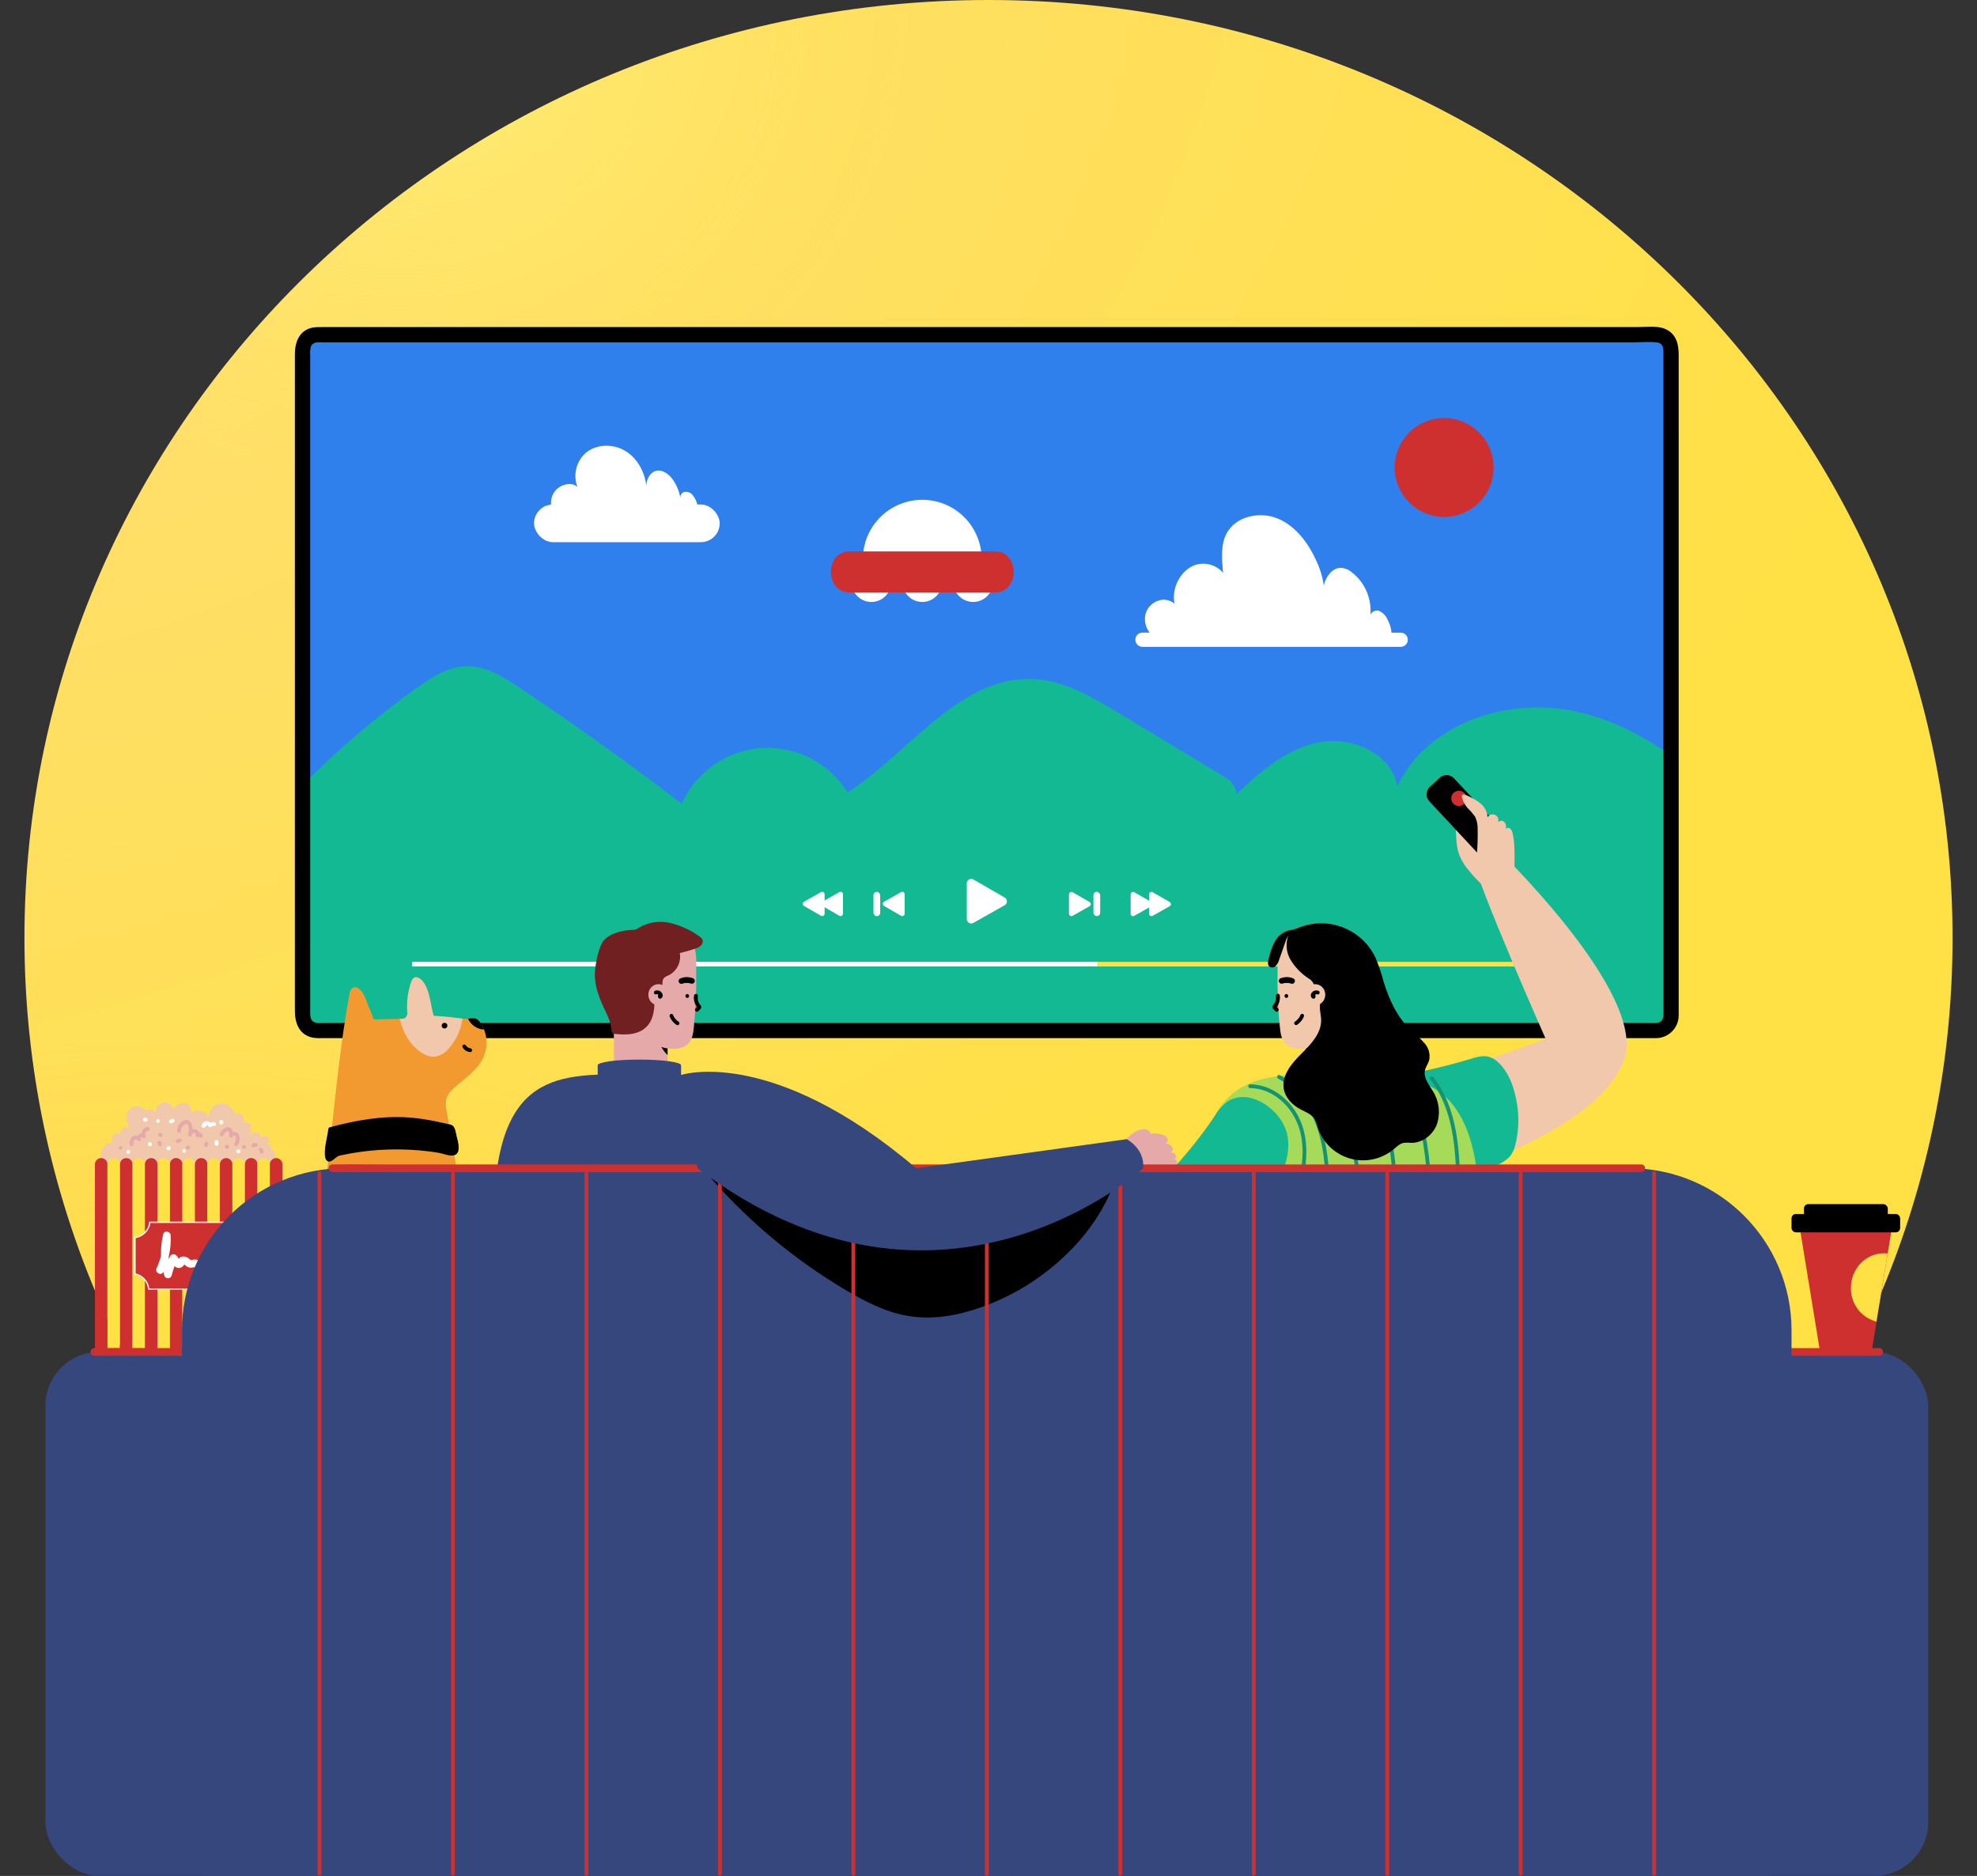 <?xml version="1.0" encoding="UTF-8"?>
<svg xmlns="http://www.w3.org/2000/svg" width="566" height="537" viewBox="0 0 566 537" fill="none">
  <rect x="0" y="0" width="566" height="537" fill="#333333" stroke="none"/>
  <g clip-path="url(#clip0_16_225)">
    <path d="M283 537C435.431 537 559 416.788 559 268.5C559 120.212 435.431 0 283 0C130.569 0 7 120.212 7 268.5C7 416.788 130.569 537 283 537Z" fill="url(#paint0_radial_16_225)"></path>
    <path d="M283 537C435.431 537 559 416.788 559 268.5C559 120.212 435.431 0 283 0C130.569 0 7 120.212 7 268.5C7 416.788 130.569 537 283 537Z" fill="url(#paint1_radial_16_225)" fill-opacity="0.5"></path>
    <path d="M283 537C435.431 537 559 416.788 559 268.5C559 120.212 435.431 0 283 0C130.569 0 7 120.212 7 268.5C7 416.788 130.569 537 283 537Z" fill="url(#paint2_radial_16_225)" fill-opacity="0.25"></path>
    <path d="M29.691 334.099C29.079 332.742 28.851 331.243 29.031 329.765C29.322 328.318 30.604 326.965 32.106 327.154C31.943 326.393 32.055 325.599 32.421 324.912C32.861 324.283 33.994 324.125 34.317 324.857C34.26 324.132 34.596 323.432 35.197 323.023C35.799 322.613 36.573 322.557 37.227 322.875C36.11 321.419 35.803 319.209 36.936 317.762C38.069 316.315 40.743 316.299 41.545 317.959C42.582 317.261 43.981 317.492 44.739 318.486C44.502 317.132 45.407 315.843 46.76 315.607C48.114 315.37 49.403 316.275 49.639 317.628C50.288 316.435 51.554 315.71 52.911 315.756C54.233 315.921 55.271 317.565 54.532 318.666C56.176 317.282 59.188 317.982 59.794 320.043C59.582 318.082 60.934 316.296 62.879 315.967C64.823 315.637 66.687 316.879 67.133 318.8C68.048 318.424 69.1 318.79 69.585 319.653C70.069 320.516 69.834 321.604 69.037 322.19C69.375 321.136 71.082 321.081 71.695 322.009C72.216 323.023 71.938 324.265 71.034 324.959C71.746 324.416 72.625 324.137 73.52 324.173C74.393 324.314 75.093 325.415 74.558 326.108C74.726 325.517 75.29 325.129 75.901 325.186C76.513 325.242 76.997 325.726 77.053 326.338C77.11 326.949 76.722 327.514 76.132 327.681C76.613 327.431 77.205 327.571 77.522 328.011C77.84 328.451 77.787 329.057 77.398 329.435C77.65 329.089 78.255 329.222 78.499 329.576C78.701 329.966 78.775 330.409 78.712 330.843C78.715 331.647 78.577 332.446 78.303 333.203C77.999 333.976 77.295 334.52 76.47 334.618" fill="#F2C8AD"></path>
    <path d="M28.976 331.511V331.511C29.449 331.511 29.903 331.7 30.238 332.034C30.573 332.369 30.761 332.823 30.761 333.297V387.005H27.182V333.273C27.195 332.293 27.996 331.507 28.976 331.511Z" fill="#CE3030"></path>
    <path d="M32.555 331.511V331.511C33.541 331.511 34.34 332.311 34.34 333.297V387.005H30.761V333.273C30.761 332.287 31.561 331.488 32.547 331.488L32.555 331.511Z" fill="#FFE045"></path>
    <path d="M36.126 331.512V331.512C36.599 331.505 37.056 331.687 37.395 332.018C37.735 332.348 37.929 332.8 37.935 333.273V386.982H34.356V333.273C34.369 332.303 35.155 331.52 36.126 331.512V331.512Z" fill="#CE3030"></path>
    <path d="M39.705 331.511V331.511C40.691 331.511 41.49 332.311 41.49 333.297V387.005H37.935V333.273C37.948 332.303 38.734 331.52 39.705 331.511Z" fill="#FFE045"></path>
    <path d="M43.284 331.511V331.511C44.27 331.511 45.069 332.311 45.069 333.297V387.005H41.49V333.273C41.503 332.293 42.304 331.507 43.284 331.511Z" fill="#CE3030"></path>
    <path d="M46.863 331.511V331.511C47.849 331.511 48.648 332.311 48.648 333.297V387.005H45.069V333.273C45.082 332.293 45.883 331.507 46.863 331.511Z" fill="#FFE045"></path>
    <path d="M50.442 331.511V331.511C51.428 331.511 52.227 332.311 52.227 333.297V387.005H48.648V333.273C48.648 332.287 49.448 331.488 50.434 331.488L50.442 331.511Z" fill="#CE3030"></path>
    <path d="M54.021 331.511V331.511C55.007 331.511 55.806 332.311 55.806 333.297V387.005H52.227V333.273C52.24 332.293 53.041 331.507 54.021 331.511Z" fill="#FFE045"></path>
    <path d="M57.6 331.511V331.511C58.586 331.511 59.385 332.311 59.385 333.297V387.005H55.806V333.273C55.819 332.293 56.62 331.507 57.6 331.511Z" fill="#CE3030"></path>
    <path d="M61.171 331.511V331.511C62.157 331.511 62.956 332.311 62.956 333.297V387.005H59.377V333.273C59.39 332.293 60.191 331.507 61.171 331.511Z" fill="#FFE045"></path>
    <path d="M64.75 331.511V331.511C65.736 331.511 66.535 332.311 66.535 333.297V387.005H62.956V333.273C62.969 332.293 63.77 331.507 64.75 331.511Z" fill="#CE3030"></path>
    <path d="M68.329 331.511V331.511C68.802 331.511 69.256 331.7 69.591 332.034C69.926 332.369 70.114 332.823 70.114 333.297V387.005H66.535V333.273C66.548 332.293 67.349 331.507 68.329 331.511V331.511Z" fill="#FFE045"></path>
    <path d="M71.908 331.511V331.511C72.894 331.511 73.693 332.311 73.693 333.297V387.005H70.114V333.273C70.114 332.287 70.914 331.488 71.9 331.488L71.908 331.511Z" fill="#CE3030"></path>
    <path d="M75.487 331.511V331.511C76.461 331.516 77.251 332.3 77.264 333.273V386.982H73.685V333.273C73.698 332.29 74.504 331.503 75.487 331.511Z" fill="#FFE045"></path>
    <path d="M79.066 331.511V331.511C80.052 331.511 80.851 332.311 80.851 333.297V387.005H77.264V333.273C77.277 332.29 78.082 331.503 79.066 331.511Z" fill="#CE3030"></path>
    <path d="M65.466 349.902H42.89C42.66 352.165 40.9 353.971 38.643 354.26V364.666C40.764 365.079 42.362 366.835 42.576 368.984H65.151C65.375 366.717 67.138 364.905 69.398 364.619V354.22C67.282 353.8 65.687 352.048 65.466 349.902Z" fill="#CE3030"></path>
    <path d="M46.713 364.186C48.3 360.902 49.035 357.273 48.853 353.63C48.798 352.443 47.012 352.057 46.713 353.339C45.768 357.23 45.876 361.303 47.028 365.138C47.168 365.603 47.596 365.92 48.082 365.92C48.567 365.92 48.995 365.603 49.136 365.138C49.563 363.534 50.088 361.958 50.709 360.419L49.136 361.071C49.217 361.214 49.283 361.364 49.333 361.52C49.453 361.806 49.617 362.071 49.82 362.306C50.172 362.717 50.68 362.962 51.22 362.983C51.824 362.955 52.37 362.62 52.668 362.094L52.833 361.811C52.88 361.693 52.833 361.716 52.613 361.882C52.741 361.994 52.878 362.096 53.022 362.188C53.445 362.577 53.978 362.824 54.548 362.896C55.043 362.896 55.531 362.66 55.995 362.778C56.566 362.994 57.164 363.132 57.773 363.187C58.419 363.167 59.062 363.082 59.692 362.936C61.061 362.66 60.478 360.576 59.11 360.828C58.336 361.058 57.509 361.033 56.75 360.757C56.286 360.55 55.769 360.492 55.271 360.592C54.965 360.647 54.791 360.765 54.485 360.592C54.178 360.419 53.918 360.112 53.58 359.939C53.196 359.736 52.763 359.646 52.33 359.679C51.918 359.725 51.535 359.911 51.244 360.206C51.112 360.356 50.994 360.516 50.89 360.686L50.811 360.835C50.685 361.024 50.709 361.016 50.874 360.835H51.456C51.228 360.835 51.15 360.316 51.047 360.112C50.853 359.721 50.553 359.391 50.182 359.16C49.891 359.005 49.546 358.988 49.241 359.114C48.936 359.241 48.704 359.497 48.609 359.813C47.986 361.352 47.461 362.928 47.036 364.532H49.144C48.086 361.07 47.975 357.387 48.821 353.866L46.682 353.575C46.859 356.826 46.224 360.07 44.833 363.014C44.236 364.281 46.115 365.374 46.721 364.116L46.713 364.186Z" fill="white"></path>
    <path fill-rule="evenodd" clip-rule="evenodd" d="M65.466 349.902H42.89C42.66 352.165 40.9 353.971 38.643 354.26V364.666C40.764 365.079 42.362 366.835 42.576 368.984H65.151C65.375 366.717 67.138 364.905 69.398 364.619V354.22C67.282 353.8 65.687 352.048 65.466 349.902Z" stroke="white" stroke-width="0.369"></path>
    <path d="M320.989 327.374C321.477 327.09 321.91 326.722 322.271 326.288C323.632 324.833 325.284 323.41 327.274 323.284C328.124 323.145 328.971 323.549 329.398 324.298C329.425 324.356 329.425 324.422 329.398 324.479C329.358 324.543 329.291 324.583 329.217 324.589L327.754 324.943C329.345 324.336 331.097 324.292 332.717 324.818C333.331 324.952 333.866 325.326 334.204 325.856C334.487 326.406 334.204 327.248 333.59 327.311C334.079 327.368 334.552 327.52 334.982 327.759C335.434 327.995 335.731 328.447 335.769 328.955C335.769 329.2 335.671 329.436 335.497 329.609C335.322 329.781 335.086 329.877 334.841 329.875C335.407 329.805 335.977 329.973 336.414 330.339C336.619 330.541 336.726 330.821 336.708 331.108C336.69 331.395 336.548 331.66 336.32 331.834C336.74 332.037 337.034 332.434 337.106 332.896C337.177 333.344 335.085 336.042 334.912 336.491C334.267 338.111 334.636 336.915 332.937 337.277C331.215 337.589 329.447 337.538 327.746 337.128C325.837 336.823 323.993 336.203 322.287 335.295" fill="#E5A9A9"></path>
    <rect x="86.625" y="95.818" width="391.792" height="199.172" rx="4.615" fill="#2F80ED"></rect>
    <circle cx="413.445" cy="133.818" r="14.159" fill="#CE3030"></circle>
    <path d="M450.595 203.534C431.253 199.514 408.457 207.176 400.049 225.055C398.373 215.435 386.551 210.479 377.025 212.595C367.964 214.609 360.672 221.004 353.884 227.399C354.246 225.999 352.712 223.678 351.076 222.679L320.186 204.029C312.816 199.585 305.092 195.015 296.51 194.417C275.068 192.93 260.705 215.175 242.652 226.848C237.411 218.361 227.903 213.471 217.95 214.144C207.997 214.816 199.233 220.942 195.182 230.057C180.069 218.521 164.618 207.467 148.828 196.895C144.109 193.748 139.043 190.539 133.411 190.696C128.219 190.838 123.586 193.843 119.355 196.863C107.681 205.214 96.732 214.534 86.625 224.724V290.798C86.623 291.907 87.062 292.971 87.845 293.756C88.629 294.541 89.692 294.982 90.801 294.982H474.232C475.344 294.987 476.412 294.547 477.198 293.762C477.985 292.976 478.427 291.91 478.425 290.798V216.3C469.984 210.267 460.726 205.634 450.595 203.534Z" fill="#12B992"></path>
    <rect x="117.947" y="275.341" width="329.132" height="1.321" fill="#FFE045"></rect>
    <rect x="117.947" y="275.341" width="196.175" height="1.321" fill="white"></rect>
    <path d="M474.232 292.803H92.894C92.225 292.803 91.517 292.866 90.849 292.803C88.717 292.599 88.804 290.916 88.804 289.35V102.079C88.804 100.396 88.473 98.241 90.802 97.997C91.344 97.969 91.888 97.969 92.43 97.997H467.483C469.686 97.997 472.006 97.784 474.201 97.997C476.395 98.209 476.23 100.018 476.23 101.607V288.682C476.23 290.318 476.576 292.662 474.232 292.803C471.44 292.976 471.424 297.342 474.232 297.169C477.74 297.089 480.554 294.244 480.596 290.735C480.596 290.326 480.596 289.909 480.596 289.5V101.647C480.596 98.5 479.911 95.456 476.584 94.103C474.287 93.167 471.078 93.631 468.632 93.631H92.21C91.361 93.597 90.511 93.634 89.669 93.741C85.689 94.434 84.415 97.95 84.415 101.45V289.311C84.415 292.741 85.563 296.162 89.417 297.012C90.332 297.166 91.26 297.219 92.186 297.169H474.232C477.04 297.169 477.048 292.803 474.232 292.803Z" fill="black"></path>
    <path d="M93.051 339.896C95.238 322.592 96.866 301.708 100.044 284.591C100.094 283.945 100.373 283.337 100.831 282.877C102.136 281.846 103.765 283.703 104.386 285.236L107.273 292.41C106.974 292.585 106.615 292.624 106.286 292.518C105.957 292.411 105.689 292.169 105.55 291.852L114.8 291.631C115.269 291.672 115.738 291.553 116.13 291.293C116.564 290.764 116.729 290.065 116.578 289.397C116.413 286.598 116.806 283.793 117.734 281.146C117.849 280.68 118.111 280.263 118.482 279.958C119.473 279.282 120.716 280.367 121.376 281.366C123.193 284.112 123.201 287.659 124.177 290.805C131.028 291.152 132.042 291.899 134.882 291.592C135.335 291.488 135.805 291.485 136.259 291.584C136.776 291.823 137.209 292.213 137.501 292.701C139.468 295.573 139.838 299.248 138.485 302.455C136.849 306.23 133.144 308.598 130.1 311.359C129.053 312.173 128.255 313.263 127.795 314.505C127.558 315.669 127.584 316.87 127.874 318.021L131.806 340.911C132.223 343.334 132.64 345.843 132.082 348.242C131.523 350.641 129.722 352.922 127.299 353.276" fill="#F29A30"></path>
    <rect x="13" y="387.005" width="539.041" height="149.963" rx="15.395" fill="#35477D"></rect>
    <path d="M26.923 388.091H517.337C523.96 388.091 530.591 388.193 537.214 388.091H538.08C538.645 388.043 539.08 387.57 539.08 387.002C539.08 386.434 538.645 385.96 538.08 385.912H47.697C41.073 385.912 34.443 385.81 27.819 385.912H26.923C26.357 385.96 25.922 386.434 25.922 387.002C25.922 387.57 26.357 388.043 26.923 388.091V388.091Z" fill="#CE3030"></path>
    <path d="M182.51 307.528C160.053 307.528 141.324 305.806 141.324 349.949C141.324 352.128 141.898 391.788 141.985 393.919C168.909 396.895 196.079 396.895 223.004 393.919C223.09 391.788 222.61 352.128 222.61 349.949C222.642 305.806 204.967 307.528 182.51 307.528Z" fill="#35477D"></path>
    <path d="M141.985 394.462C163.11 396.815 184.399 397.325 205.612 395.988C211.433 395.616 217.24 395.107 223.035 394.462C223.727 394.392 223.735 393.298 223.035 393.377C201.91 395.723 180.621 396.23 159.408 394.895C153.587 394.533 147.779 394.027 141.985 393.377C141.285 393.298 141.293 394.392 141.985 394.462V394.462Z" fill="black"></path>
    <path d="M199.225 285.016C199.035 286.152 199.377 287.312 200.153 288.162C200.186 288.189 200.206 288.23 200.206 288.273C200.206 288.315 200.186 288.356 200.153 288.383C199.957 288.627 197.966 290.153 197.723 290.357" fill="#D95C5D"></path>
    <path d="M175.745 280.769V308.15C175.745 308.732 179.191 309.204 183.438 309.204C187.686 309.204 191.123 308.732 191.123 308.15V280.769H175.745Z" fill="#E5A9A9"></path>
    <path d="M191.123 302.046V287.927C189.209 289.776 188.128 292.324 188.128 294.986C188.128 297.648 189.209 300.196 191.123 302.046V302.046Z" fill="black"></path>
    <path d="M199.186 286.684C199.249 285.26 199.288 283.828 199.312 282.405C199.312 280.407 199.312 278.401 199.312 276.403C199.447 274.65 199.287 272.888 198.84 271.188C197.266 266.248 192.012 265.17 187.607 265.682C184.17 266.106 180.661 267.703 178.632 270.739C174.046 277.614 175.155 288.249 180.457 294.337C183.446 297.782 191.682 302.14 196.228 299.395C197.943 298.364 198.423 296.374 198.588 294.471C198.871 291.914 199.044 289.295 199.186 286.684Z" fill="#E5A9A9"></path>
    <path d="M194.623 272.832C195.081 275.438 193.764 278.034 191.39 279.203C190.831 279.372 190.33 279.694 189.943 280.131C189.765 280.446 189.668 280.8 189.66 281.162C189.665 282.051 189.57 282.937 189.377 283.805C189.154 284.688 188.403 285.339 187.497 285.433C187.257 285.39 187.01 285.412 186.781 285.496C186.592 285.635 186.463 285.84 186.419 286.07C185.633 288.516 187.206 283.986 187.308 286.55C187.439 288.333 187.171 290.123 186.521 291.789C186.029 292.967 185.21 293.979 184.162 294.707C181.849 296.28 178.892 296.241 176.209 295.981C175.961 295.975 175.717 295.916 175.493 295.808C174.943 295.509 175.084 294.715 175.006 294.196C174.889 293.486 174.707 292.788 174.463 292.111C173.983 290.75 173.322 289.46 172.733 288.178C172.005 286.631 171.4 285.03 170.923 283.388C170.581 282.102 170.373 280.784 170.302 279.455C170.184 277.095 171.199 271.912 172.386 269.866C173.834 267.373 178.011 266.264 180.889 266.201C181.277 266.22 181.665 266.174 182.038 266.067C182.296 265.955 182.541 265.815 182.769 265.65C185.442 264.021 188.642 263.491 191.697 264.172C194.738 264.857 197.607 266.155 200.129 267.987C200.583 268.236 200.944 268.625 201.16 269.096C201.303 269.708 201.087 270.348 200.601 270.747C200.12 271.13 199.566 271.411 198.973 271.573C197.199 272.172 195.392 272.671 193.561 273.068" fill="#702020"></path>
    <ellipse cx="188.519" cy="284.749" rx="2.903" ry="3.021" fill="#E5A9A9"></ellipse>
    <ellipse cx="196.755" cy="285.103" rx="0.527" ry="0.551" fill="black"></ellipse>
    <path d="M195.52 281.532C195.315 281.626 195.52 281.532 195.559 281.532L195.748 281.469C195.851 281.435 195.956 281.409 196.063 281.39H196.173H196.118C196.118 281.39 196.251 281.39 196.275 281.39H196.621H196.975V281.39H197.164C197.409 281.438 197.65 281.501 197.888 281.579C198.323 281.69 198.768 281.436 198.894 281.005C199.001 280.57 198.749 280.127 198.32 279.998C197.757 279.808 197.168 279.708 196.574 279.699C195.924 279.705 195.283 279.85 194.694 280.124C194.5 280.226 194.357 280.405 194.3 280.617C194.243 280.829 194.278 281.055 194.395 281.241C194.506 281.425 194.684 281.56 194.891 281.618C195.104 281.661 195.326 281.631 195.52 281.532V281.532Z" fill="black"></path>
    <path d="M188.079 284.599L188.189 284.544L188.055 284.599C188.108 284.576 188.164 284.56 188.221 284.552H188.079H188.291H188.142C188.228 284.567 188.312 284.591 188.394 284.623L188.26 284.568C188.357 284.606 188.447 284.659 188.527 284.725L188.417 284.639C188.5 284.699 188.574 284.77 188.638 284.851L188.551 284.741C188.611 284.815 188.661 284.897 188.7 284.985L188.645 284.859C188.65 284.911 188.65 284.964 188.645 285.016V284.874C188.653 284.921 188.653 284.969 188.645 285.016V284.874C188.637 284.92 188.624 284.965 188.606 285.008L188.661 284.882L188.614 284.969L188.693 284.859C188.676 284.884 188.654 284.905 188.63 284.922L188.74 284.843L188.677 284.882L189.424 285.079V285.032L189.479 285.166V285.079V285.228C189.475 285.189 189.475 285.15 189.479 285.11V285.26C189.476 285.223 189.476 285.186 189.479 285.15L189.424 285.284V285.244C189.522 285.077 189.524 284.87 189.429 284.701C189.333 284.532 189.154 284.427 188.96 284.426C188.767 284.424 188.586 284.526 188.488 284.694C188.322 284.984 188.322 285.34 188.488 285.63C188.557 285.752 188.674 285.84 188.811 285.873C188.954 285.911 189.106 285.891 189.235 285.818C189.57 285.628 189.761 285.258 189.723 284.874C189.703 284.668 189.636 284.469 189.526 284.292C189.105 283.597 188.232 283.323 187.489 283.655C187.368 283.728 187.279 283.843 187.237 283.978C187.204 284.121 187.224 284.272 187.292 284.403C187.449 284.658 187.778 284.744 188.04 284.599H188.079Z" fill="black"></path>
    <path d="M198.698 284.867C198.586 285.531 198.629 286.212 198.824 286.857C198.918 287.165 199.045 287.463 199.201 287.746C199.273 287.873 199.354 287.994 199.445 288.108C199.504 288.199 199.57 288.285 199.642 288.367L199.728 288.461C199.799 288.548 199.784 288.524 199.689 288.383V288.092C199.752 287.997 199.752 287.997 199.689 288.092L199.642 288.147L199.469 288.336C199.362 288.452 199.249 288.562 199.131 288.666C199.023 288.768 198.962 288.911 198.962 289.059C198.962 289.208 199.023 289.35 199.131 289.453C199.234 289.558 199.376 289.618 199.524 289.618C199.672 289.618 199.814 289.558 199.917 289.453C200.08 289.306 200.235 289.151 200.381 288.988C200.595 288.809 200.735 288.557 200.775 288.281C200.744 288.03 200.62 287.8 200.429 287.636C200.324 287.498 200.23 287.353 200.145 287.203C199.973 286.892 199.853 286.554 199.791 286.204C199.744 285.87 199.744 285.531 199.791 285.197C199.862 284.907 199.693 284.613 199.406 284.529C199.118 284.453 198.821 284.62 198.737 284.906L198.698 284.867Z" fill="black"></path>
    <path d="M191.705 290.939C192.096 291.943 192.792 292.798 193.695 293.386C193.864 293.484 194.072 293.485 194.242 293.388C194.411 293.291 194.516 293.111 194.517 292.916C194.518 292.721 194.414 292.54 194.246 292.442L193.97 292.253C193.892 292.19 194.041 292.308 193.97 292.253L193.9 292.206L193.774 292.096C193.607 291.945 193.452 291.782 193.31 291.608C193.31 291.608 193.176 291.427 193.27 291.561L193.168 291.427C193.105 291.34 193.05 291.246 192.995 291.16C192.94 291.073 192.885 290.963 192.838 290.861C192.807 290.813 192.781 290.763 192.759 290.711C192.762 290.685 192.762 290.659 192.759 290.633V290.703V290.64C192.715 290.507 192.626 290.393 192.507 290.318C192.38 290.241 192.226 290.221 192.083 290.263C191.944 290.301 191.826 290.394 191.755 290.519C191.685 290.644 191.666 290.793 191.705 290.931V290.939Z" fill="black"></path>
    <path d="M194.993 353.261V304.956C194.993 304.044 189.644 303.312 183.053 303.312C176.461 303.312 171.112 304.044 171.112 304.956V353.229L194.993 353.261Z" fill="#35477D"></path>
    <path d="M425.983 303.328L442.548 297.452C442.548 297.452 423.828 255.33 420.799 243.555L427.249 241.683C427.249 241.683 471.983 284.34 464.943 303.344C457.903 322.348 421.838 333.651 421.838 333.651" fill="#F2C8AD"></path>
    <path d="M425.802 254.615C423.829 252.935 422.02 251.073 420.398 249.053C419.391 247.867 418.559 246.543 417.928 245.12C417.031 242.942 416.921 240.535 416.827 238.183C416.827 237.396 416.827 236.547 417.44 236.114C417.763 235.902 418.16 235.837 418.534 235.933C419.455 236.266 420.143 237.046 420.359 238.002C420.565 238.941 420.89 239.851 421.326 240.708C421.971 241.683 423.072 242.226 424.008 242.918C426.674 244.957 428.004 248.296 427.469 251.61" fill="#F2C8AD"></path>
    <path d="M396.116 308.74C404.592 307.426 412.968 305.532 421.185 303.068C422.837 302.573 424.591 302.054 426.25 302.51C427.243 302.819 428.148 303.358 428.893 304.083C431.709 306.663 433.164 310.423 433.951 314.159C434.958 318.562 434.934 323.139 433.88 327.531C433.621 328.753 433.107 329.905 432.37 330.914C431.343 332.036 430.08 332.917 428.673 333.494C420.414 337.537 411.691 340.51 402.991 343.475C401.158 344.105 399.058 344.703 397.39 343.68" fill="#12B992"></path>
    <path d="M382.524 307.528C404.981 307.528 423.71 305.806 423.71 349.949C423.71 352.128 423.135 391.788 423.049 393.919C396.125 396.895 368.954 396.895 342.03 393.919C341.944 391.788 342.424 352.128 342.424 349.949C342.392 305.806 360.067 307.528 382.524 307.528Z" fill="#A5DB58"></path>
    <path d="M423.049 393.377C401.923 395.723 380.635 396.231 359.421 394.895C353.601 394.533 347.793 394.027 341.999 393.377C341.298 393.298 341.306 394.392 341.999 394.462C363.123 396.815 384.413 397.325 405.626 395.988C411.446 395.616 417.254 395.107 423.049 394.462C423.741 394.392 423.749 393.298 423.049 393.377V393.377Z" fill="black"></path>
    <path d="M333.354 337.135C338.684 331.702 343.508 325.794 347.764 319.484C348.667 317.934 349.842 316.558 351.233 315.426C353.059 314.214 355.287 313.765 357.439 314.175C359.571 314.594 361.568 315.532 363.252 316.904C365.403 318.518 367.064 320.696 368.05 323.197C369.246 326.422 368.955 330.056 367.917 333.336C366.75 336.58 365.234 339.687 363.394 342.602C362.702 343.782 362.017 344.962 361.223 346.071" fill="#12B992"></path>
    <path d="M370.041 353.261V304.956C370.041 304.044 375.382 303.312 381.981 303.312C388.581 303.312 393.921 304.044 393.921 304.956V353.229L370.041 353.261Z" fill="#A5DB58"></path>
    <path d="M357.849 311.485C363.567 311.485 368.499 315.489 370.945 320.476C373.966 326.651 373.116 333.997 371.118 340.337C370.906 341.014 371.952 341.297 372.165 340.628C374.296 333.911 375.067 326.155 371.756 319.673C369.105 314.466 363.835 310.407 357.849 310.392C357.572 310.425 357.364 310.66 357.364 310.938C357.364 311.217 357.572 311.452 357.849 311.485V311.485Z" fill="#149374"></path>
    <path d="M365.887 308.732C376.75 314.757 379.574 327.885 379.417 339.354C379.417 339.654 379.66 339.897 379.959 339.897C380.259 339.897 380.502 339.654 380.502 339.354C380.667 327.5 377.639 314.01 366.438 307.788C365.824 307.45 365.274 308.394 365.887 308.732V308.732Z" fill="#149374"></path>
    <path d="M377.395 309.361C383.965 318.05 387.85 328.469 388.573 339.338C388.588 339.6 388.786 339.815 389.046 339.852C389.306 339.888 389.556 339.736 389.642 339.487L389.941 338.701C390.193 338.04 389.155 337.757 388.895 338.41L388.588 339.196L389.658 339.338C388.946 328.275 385.011 317.663 378.339 308.81C377.922 308.26 376.97 308.81 377.395 309.361V309.361Z" fill="#149374"></path>
    <path d="M391.176 308.795C396.318 318.779 398.912 329.879 398.727 341.108C398.761 341.385 398.995 341.593 399.274 341.593C399.553 341.593 399.788 341.385 399.821 341.108C399.999 329.686 397.354 318.398 392.12 308.244C391.798 307.615 390.854 308.173 391.176 308.795V308.795Z" fill="#149374"></path>
    <path d="M402.708 308.354C406.052 318.102 408.063 328.257 408.686 338.543C408.733 339.236 409.826 339.243 409.779 338.543C409.152 328.172 407.128 317.933 403.762 308.102C403.534 307.442 402.48 307.725 402.708 308.393V308.354Z" fill="#149374"></path>
    <path d="M409.433 308.889C416.339 317.84 416.756 329.513 417.024 340.353C417.024 340.652 417.267 340.895 417.566 340.895C417.866 340.895 418.109 340.652 418.109 340.353C417.842 329.34 417.393 317.447 410.377 308.354C409.952 307.804 409.008 308.354 409.433 308.905V308.889Z" fill="#149374"></path>
    <path d="M365.809 285.016C365.999 286.152 365.656 287.312 364.881 288.162C364.847 288.189 364.828 288.23 364.828 288.273C364.828 288.315 364.847 288.356 364.881 288.383C365.077 288.627 367.067 290.153 367.303 290.357" fill="#D95C5D"></path>
    <path d="M389.288 280.769V308.15C389.288 308.732 385.843 309.204 381.596 309.204C377.348 309.204 373.911 308.732 373.911 308.15V280.769H389.288Z" fill="#F2C8AD"></path>
    <path d="M373.911 302.046V287.927C375.825 289.776 376.906 292.324 376.906 294.986C376.906 297.648 375.825 300.196 373.911 302.046V302.046Z" fill="black"></path>
    <path d="M365.88 286.684C365.817 285.26 365.777 283.828 365.754 282.405C365.754 280.407 365.754 278.401 365.754 276.403C365.615 274.65 365.774 272.887 366.226 271.188C367.799 266.248 373.053 265.17 377.458 265.682C380.896 266.106 384.404 267.703 386.433 270.739C391.019 277.614 389.91 288.249 384.608 294.337C381.619 297.782 373.384 302.14 368.837 299.395C367.122 298.364 366.643 296.374 366.477 294.471C366.163 291.914 365.99 289.295 365.88 286.684Z" fill="#F2C8AD"></path>
    <path d="M368.853 267.751C367.987 270.088 368.23 272.693 369.514 274.83C370.81 276.934 372.556 278.726 374.626 280.076C375.343 280.449 375.89 281.082 376.152 281.846C376.262 282.428 376.034 283.073 376.325 283.585C376.727 284.293 377.899 284.285 378.26 285.008C378.567 285.575 378.26 286.251 378.048 286.873C377.537 288.548 378.221 290.326 378.237 292.08C378.237 295.942 375.208 299.025 372.455 301.747C369.702 304.469 366.871 307.922 367.539 311.729C367.988 314.262 369.978 316.307 372.259 317.526C373.761 318.312 375.515 318.942 376.412 320.397C376.758 321.087 377.022 321.816 377.199 322.568C378.559 326.92 382 330.306 386.373 331.597C390.746 332.887 395.475 331.911 398.979 328.994C399.876 328.255 400.733 327.374 401.866 327.146C402.561 327.067 403.263 327.067 403.958 327.146C407.207 327.232 410.251 324.865 411.376 321.829C412.428 318.703 412.03 315.27 410.29 312.468C409.173 310.572 407.514 308.637 407.931 306.482C408.151 305.412 408.874 304.508 409.165 303.454C409.51 301.742 409.029 299.967 407.868 298.663C406.716 297.393 405.47 296.213 404.139 295.132C400.135 291.419 397.721 286.29 396.132 281.06C395.519 278.684 394.73 276.357 393.772 274.098C389.865 265.92 380.286 262.171 371.865 265.525C371.366 265.742 370.854 265.929 370.332 266.083C369.836 266.209 369.325 266.248 368.829 266.366C367.126 266.883 365.706 268.069 364.896 269.654C364.094 271.229 363.512 272.907 363.166 274.641C363.001 275.333 362.867 276.159 363.37 276.655C363.931 277.081 364.721 277.027 365.219 276.529C365.69 276.032 366.026 275.423 366.194 274.759L368.263 268.883" fill="black"></path>
    <ellipse cx="376.514" cy="284.749" rx="2.903" ry="3.021" fill="#F2C8AD"></ellipse>
    <ellipse cx="368.279" cy="285.103" rx="0.527" ry="0.551" fill="black"></ellipse>
    <path d="M370.34 280.124C369.75 279.85 369.109 279.705 368.46 279.699C367.866 279.708 367.276 279.808 366.713 279.998C366.279 280.117 366.024 280.566 366.143 281.001C366.263 281.435 366.712 281.691 367.146 281.571C367.375 281.493 367.609 281.429 367.846 281.382H368.058H367.948H368.058H368.412H368.758H368.916C368.68 281.382 368.916 281.382 368.916 281.382C369.033 281.403 369.149 281.432 369.262 281.469L369.419 281.516C369.466 281.516 369.702 281.634 369.49 281.516C369.682 281.622 369.906 281.653 370.119 281.603C370.326 281.548 370.503 281.412 370.607 281.225C370.725 281.04 370.761 280.815 370.705 280.603C370.65 280.391 370.509 280.212 370.316 280.108L370.34 280.124Z" fill="black"></path>
    <path d="M377.505 283.655C376.763 283.323 375.889 283.597 375.468 284.292C375.358 284.469 375.291 284.668 375.271 284.874C375.233 285.258 375.424 285.628 375.759 285.818C375.888 285.891 376.04 285.911 376.184 285.873C376.319 285.838 376.436 285.751 376.506 285.63C376.672 285.34 376.672 284.984 376.506 284.694C376.353 284.435 376.02 284.347 375.759 284.497C375.507 284.656 375.424 284.985 375.57 285.244C375.57 285.244 375.57 285.244 375.57 285.284L375.515 285.15C375.519 285.186 375.519 285.223 375.515 285.26V285.11C375.523 285.149 375.523 285.19 375.515 285.228V285.079V285.166L375.57 285.032V285.079L376.318 284.882L376.255 284.843L376.365 284.922C376.34 284.905 376.319 284.884 376.302 284.859L376.38 284.969L376.333 284.882L376.388 285.008C376.384 284.964 376.384 284.919 376.388 284.874V285.016C376.38 284.969 376.38 284.921 376.388 284.874V285.016C376.399 284.962 376.415 284.91 376.436 284.859L376.38 284.985C376.42 284.899 376.467 284.817 376.522 284.741L376.443 284.851C376.507 284.77 376.581 284.699 376.664 284.639L376.554 284.725C376.632 284.661 376.72 284.608 376.813 284.568L376.687 284.623C376.769 284.591 376.853 284.567 376.939 284.552H376.79H376.955H376.813C376.87 284.56 376.926 284.576 376.978 284.599L376.845 284.544L376.955 284.599C377.083 284.684 377.242 284.711 377.391 284.674C377.541 284.636 377.668 284.538 377.741 284.403C377.882 284.14 377.796 283.814 377.545 283.655H377.505Z" fill="black"></path>
    <path d="M365.282 285.158C365.282 285.229 365.282 285.26 365.282 285.362C365.282 285.465 365.282 285.551 365.282 285.646C365.282 285.809 365.269 285.972 365.242 286.133C365.183 286.495 365.06 286.844 364.88 287.164C364.835 287.248 364.785 287.329 364.731 287.408C364.696 287.465 364.656 287.521 364.613 287.573C364.464 287.761 364.283 287.911 364.259 288.171C364.253 288.474 364.386 288.764 364.621 288.957C364.773 289.129 364.936 289.292 365.109 289.445C365.212 289.55 365.354 289.61 365.502 289.61C365.65 289.61 365.792 289.55 365.895 289.445C366.003 289.342 366.064 289.2 366.064 289.051C366.064 288.903 366.003 288.761 365.895 288.658C365.777 288.554 365.664 288.444 365.557 288.328L365.407 288.171L365.337 288.084C365.274 288.005 365.274 288.005 365.337 288.084V288.375C365.242 288.517 365.227 288.54 365.337 288.454L365.423 288.359C365.486 288.289 365.541 288.21 365.604 288.131C365.698 288.005 365.784 287.874 365.864 287.738C366.02 287.456 366.147 287.158 366.241 286.849C366.436 286.204 366.479 285.523 366.367 284.859C366.283 284.573 365.987 284.405 365.698 284.481C365.412 284.565 365.242 284.86 365.313 285.15L365.282 285.158Z" fill="black"></path>
    <path d="M372.274 290.648C372.274 290.648 372.227 290.766 372.274 290.648C372.322 290.53 372.274 290.648 372.274 290.648C372.256 290.7 372.232 290.75 372.204 290.798C372.156 290.9 372.101 291.002 372.046 291.097C371.991 291.191 371.928 291.285 371.865 291.38L371.763 291.513C371.763 291.474 371.826 291.435 371.763 291.513L371.708 291.576C371.571 291.745 371.421 291.903 371.26 292.048L371.126 292.158L371.063 292.214C370.977 292.284 371.134 292.158 371.063 292.214L370.78 292.418C370.519 292.57 370.431 292.905 370.583 293.165C370.735 293.426 371.07 293.514 371.331 293.362C372.233 292.775 372.929 291.919 373.321 290.916C373.359 290.775 373.339 290.625 373.266 290.499C373.198 290.374 373.081 290.282 372.943 290.247C372.8 290.21 372.648 290.23 372.518 290.302C372.4 290.377 372.311 290.491 372.267 290.625L372.274 290.648Z" fill="black"></path>
    <path d="M98.542 334.414H466.492C492.123 334.414 512.901 355.192 512.901 380.823V528.143C512.909 530.488 511.984 532.74 510.33 534.401C508.676 536.063 506.428 536.998 504.083 537H60.951C58.599 537.008 56.341 536.078 54.678 534.415C53.016 532.752 52.085 530.495 52.094 528.143V380.831C52.092 368.514 56.985 356.702 65.698 347.996C74.41 339.29 86.225 334.404 98.542 334.414Z" fill="#35477D"></path>
    <path d="M95.057 335.507H454.756C459.617 335.507 464.479 335.594 469.34 335.507H469.977C470.543 335.459 470.977 334.986 470.977 334.418C470.977 333.85 470.543 333.377 469.977 333.329H110.301C105.44 333.329 100.579 333.242 95.718 333.329H95.081C94.515 333.377 94.08 333.85 94.08 334.418C94.08 334.986 94.515 335.459 95.081 335.507H95.057Z" fill="#CE3030"></path>
    <path d="M280.739 374.271C290.917 370.689 300.088 364.72 307.483 356.863C313.43 350.571 318.165 342.76 320.281 334.414H201.089C212.834 348.44 226.898 360.349 242.668 369.622C248.096 372.768 253.83 375.718 260.044 376.701C266.974 377.881 274.116 376.599 280.739 374.271Z" fill="black"></path>
    <path d="M90.919 335.688V536.434C90.953 536.71 91.187 536.919 91.466 536.919C91.745 536.919 91.98 536.71 92.013 536.434V335.688C91.98 335.412 91.745 335.203 91.466 335.203C91.187 335.203 90.953 335.412 90.919 335.688V335.688Z" fill="#CE3030"></path>
    <path d="M129.132 335.688V536.434C129.165 536.71 129.4 536.919 129.679 536.919C129.957 536.919 130.192 536.71 130.225 536.434V335.688C130.192 335.412 129.957 335.203 129.679 335.203C129.4 335.203 129.165 335.412 129.132 335.688V335.688Z" fill="#CE3030"></path>
    <path d="M167.345 335.688V536.434C167.345 536.733 167.588 536.976 167.887 536.976C168.187 536.976 168.43 536.733 168.43 536.434V335.688C168.43 335.389 168.187 335.146 167.887 335.146C167.588 335.146 167.345 335.389 167.345 335.688V335.688Z" fill="#CE3030"></path>
    <path d="M205.549 335.688V536.434C205.582 536.71 205.817 536.919 206.096 536.919C206.375 536.919 206.609 536.71 206.643 536.434V335.688C206.609 335.412 206.375 335.203 206.096 335.203C205.817 335.203 205.582 335.412 205.549 335.688V335.688Z" fill="#CE3030"></path>
    <path d="M243.762 335.688V536.434C243.795 536.71 244.03 536.919 244.308 536.919C244.587 536.919 244.822 536.71 244.855 536.434V335.688C244.822 335.412 244.587 335.203 244.308 335.203C244.03 335.203 243.795 335.412 243.762 335.688H243.762Z" fill="#CE3030"></path>
    <path d="M281.974 335.688V536.434C281.974 536.733 282.217 536.976 282.517 536.976C282.817 536.976 283.06 536.733 283.06 536.434V335.688C283.06 335.389 282.817 335.146 282.517 335.146C282.217 335.146 281.974 335.389 281.974 335.688H281.974Z" fill="#CE3030"></path>
    <path d="M320.179 335.688V536.434C320.212 536.71 320.447 536.919 320.726 536.919C321.004 536.919 321.239 536.71 321.272 536.434V335.688C321.239 335.412 321.004 335.203 320.726 335.203C320.447 335.203 320.212 335.412 320.179 335.688H320.179Z" fill="#CE3030"></path>
    <path d="M358.391 335.688V536.434C358.424 536.71 358.659 536.919 358.938 536.919C359.217 536.919 359.451 536.71 359.485 536.434V335.688C359.451 335.412 359.217 335.203 358.938 335.203C358.659 335.203 358.424 335.412 358.391 335.688V335.688Z" fill="#CE3030"></path>
    <path d="M396.619 335.688V536.434C396.619 536.733 396.862 536.976 397.162 536.976C397.462 536.976 397.705 536.733 397.705 536.434V335.688C397.705 335.389 397.462 335.146 397.162 335.146C396.862 335.146 396.619 335.389 396.619 335.688V335.688Z" fill="#CE3030"></path>
    <path d="M434.808 335.688V536.434C434.842 536.71 435.076 536.919 435.355 536.919C435.634 536.919 435.868 536.71 435.902 536.434V335.688C435.868 335.412 435.634 335.203 435.355 335.203C435.076 335.203 434.842 335.412 434.808 335.688V335.688Z" fill="#CE3030"></path>
    <path d="M473.021 335.688V536.434C473.054 536.71 473.289 536.919 473.567 536.919C473.846 536.919 474.081 536.71 474.114 536.434V335.688C474.081 335.412 473.846 335.203 473.567 335.203C473.289 335.203 473.054 335.412 473.021 335.688H473.021Z" fill="#CE3030"></path>
    <path d="M195.103 307.693C195.103 307.693 220.903 299.245 262.325 334.437L322.554 326.1C322.554 326.1 327.801 328.758 327.274 334.437C327.274 334.437 269.444 387.281 199.713 334.437" fill="#35477D"></path>
    <path d="M38.226 327.476C38.186 327.214 38.202 326.946 38.273 326.69C38.328 326.477 38.456 326.29 38.635 326.163H38.706V326.163H38.863C38.769 326.163 38.934 326.163 38.942 326.163H39.036C39.036 326.163 39.225 326.226 39.131 326.163C39.181 326.182 39.229 326.209 39.272 326.241C39.194 326.186 39.272 326.241 39.312 326.288C39.351 326.336 39.359 326.375 39.367 326.406C39.618 326.965 40.586 326.564 40.365 325.982C40.286 325.847 40.32 325.675 40.444 325.581C40.578 325.516 40.739 325.56 40.822 325.683C41.246 326.147 41.986 325.549 41.679 325.022C41.525 324.768 41.51 324.453 41.638 324.185C41.767 323.917 42.022 323.732 42.316 323.693C42.616 323.689 42.858 323.449 42.867 323.15C42.867 323.005 42.809 322.865 42.705 322.763C42.602 322.661 42.462 322.605 42.316 322.607C41.658 322.656 41.068 323.031 40.743 323.606C40.401 324.217 40.401 324.962 40.743 325.573L41.6 324.912C41.169 324.429 40.455 324.32 39.899 324.652C39.343 324.984 39.1 325.663 39.319 326.273L40.318 325.856C40.119 325.484 39.778 325.207 39.373 325.089C38.967 324.971 38.532 325.02 38.163 325.227C37.356 325.718 36.94 326.659 37.117 327.586C37.125 327.884 37.362 328.125 37.66 328.137C37.962 328.133 38.206 327.889 38.21 327.586L38.226 327.476Z" fill="#E5A9A9"></path>
    <path d="M46.281 324.448L46.076 324.346C46.014 324.307 45.944 324.283 45.872 324.275C45.8 324.255 45.724 324.255 45.651 324.275C45.584 324.29 45.522 324.323 45.471 324.369C45.41 324.407 45.361 324.462 45.329 324.526L45.274 324.652C45.25 324.748 45.25 324.848 45.274 324.943L45.329 325.077C45.378 325.157 45.445 325.225 45.526 325.274L45.73 325.368C45.788 325.41 45.856 325.434 45.927 325.439C45.999 325.459 46.075 325.459 46.147 325.439C46.217 325.424 46.282 325.391 46.336 325.345C46.393 325.305 46.441 325.254 46.477 325.195L46.532 325.061C46.556 324.966 46.556 324.866 46.532 324.77L46.477 324.644C46.428 324.564 46.361 324.497 46.281 324.448V324.448Z" fill="#E5A9A9"></path>
    <path d="M46.265 327.288L46.06 326.886C46.029 326.824 45.983 326.77 45.927 326.729C45.873 326.683 45.808 326.65 45.738 326.635C45.666 326.615 45.59 326.615 45.518 326.635C45.445 326.636 45.374 326.658 45.313 326.698L45.203 326.784C45.139 326.85 45.093 326.931 45.069 327.02V327.17C45.068 327.267 45.096 327.363 45.148 327.445L45.344 327.846C45.381 327.907 45.429 327.961 45.486 328.003C45.54 328.05 45.605 328.082 45.675 328.098C45.746 328.122 45.824 328.122 45.895 328.098C45.965 328.096 46.034 328.074 46.092 328.035L46.202 327.948C46.272 327.886 46.322 327.804 46.343 327.712V327.563C46.341 327.466 46.314 327.371 46.265 327.288V327.288Z" fill="#E5A9A9"></path>
    <path d="M34.529 329.128C34.806 329.095 35.014 328.86 35.014 328.581C35.014 328.303 34.806 328.068 34.529 328.035C34.252 328.068 34.044 328.303 34.044 328.581C34.044 328.86 34.252 329.095 34.529 329.128Z" fill="#E5A9A9"></path>
    <path d="M51.818 323.661C51.775 323.161 51.974 322.67 52.353 322.34C52.597 322.072 53.14 321.482 53.541 321.742C53.942 322.001 53.973 322.528 54.021 322.914C54.094 323.499 54.035 324.093 53.848 324.652C53.809 324.791 53.827 324.939 53.898 325.065C53.969 325.19 54.086 325.282 54.225 325.321C54.514 325.397 54.81 325.229 54.894 324.943C55.012 324.652 55.334 324.275 55.68 324.322C55.805 324.331 55.918 324.398 55.984 324.504C56.051 324.61 56.064 324.74 56.019 324.857C55.806 325.36 56.593 325.793 56.931 325.392C57.002 325.305 57.057 325.297 57.104 325.392C57.427 326.013 58.37 325.462 58.048 324.841C57.866 324.511 57.536 324.289 57.162 324.244C56.788 324.199 56.416 324.336 56.16 324.613L57.065 325.14C57.191 324.734 57.136 324.294 56.915 323.931C56.694 323.568 56.327 323.318 55.908 323.244C54.973 323.157 54.106 323.743 53.84 324.644L54.886 324.935C55.159 324.092 55.202 323.19 55.012 322.324C54.923 321.569 54.432 320.922 53.73 320.633C52.864 320.381 52.031 321.034 51.496 321.64C50.882 322.237 50.605 323.101 50.756 323.944C50.862 324.202 51.144 324.341 51.413 324.267C51.681 324.192 51.852 323.929 51.81 323.653L51.818 323.661Z" fill="#E5A9A9"></path>
    <path d="M59.511 327.909L59.613 327.508C59.633 327.436 59.633 327.36 59.613 327.288C59.612 327.215 59.59 327.144 59.55 327.083C59.518 327.021 59.469 326.969 59.409 326.934C59.357 326.886 59.295 326.851 59.228 326.831H59.078C58.982 326.832 58.888 326.856 58.803 326.902L58.693 326.989C58.629 327.059 58.581 327.142 58.551 327.233L58.449 327.642C58.434 327.712 58.434 327.784 58.449 327.854C58.455 327.926 58.476 327.996 58.512 328.058C58.547 328.119 58.595 328.17 58.654 328.208C58.705 328.26 58.771 328.296 58.843 328.31H58.984C59.081 328.311 59.175 328.287 59.259 328.239L59.37 328.153C59.439 328.086 59.488 328.002 59.511 327.909V327.909Z" fill="#E5A9A9"></path>
    <path d="M51.016 327.178L51.622 326.973C51.691 326.958 51.756 326.925 51.81 326.879C51.871 326.84 51.92 326.786 51.952 326.721C51.992 326.663 52.014 326.595 52.015 326.525C52.035 326.453 52.035 326.377 52.015 326.304C51.978 326.164 51.887 326.045 51.761 325.972C51.636 325.9 51.486 325.881 51.346 325.919L50.733 326.124C50.664 326.14 50.601 326.175 50.552 326.226C50.492 326.261 50.442 326.313 50.41 326.375C50.372 326.437 50.347 326.507 50.34 326.58C50.32 326.652 50.32 326.728 50.34 326.8C50.378 326.936 50.468 327.052 50.591 327.123C50.716 327.199 50.868 327.219 51.008 327.178H51.016Z" fill="#E5A9A9"></path>
    <path d="M53.714 329.026H53.919C53.989 329.026 54.059 329.01 54.123 328.979C54.19 328.954 54.252 328.917 54.304 328.868C54.355 328.818 54.393 328.756 54.414 328.688C54.445 328.624 54.462 328.554 54.461 328.483V328.334C54.431 328.243 54.383 328.16 54.32 328.09L54.209 328.011C54.127 327.959 54.032 327.931 53.934 327.932H53.73C53.656 327.931 53.584 327.948 53.517 327.98C53.453 328.004 53.394 328.042 53.344 328.09C53.29 328.138 53.252 328.201 53.234 328.271C53.195 328.334 53.178 328.409 53.187 328.483V328.625C53.21 328.718 53.259 328.802 53.328 328.868L53.439 328.947C53.52 329 53.616 329.028 53.714 329.026V329.026Z" fill="#E5A9A9"></path>
    <path d="M64.018 324.959C64.194 324.408 64.624 323.975 65.174 323.795C65.363 323.756 65.489 323.858 65.583 324.07C65.665 324.422 65.665 324.788 65.583 325.14C65.592 325.381 65.757 325.588 65.989 325.651C66.222 325.714 66.469 325.619 66.598 325.415C66.652 325.216 66.832 325.078 67.039 325.078C67.245 325.078 67.425 325.216 67.479 325.415C67.628 326.051 67.499 326.721 67.125 327.256C66.748 327.854 67.692 328.397 68.069 327.807C68.368 327.331 68.553 326.792 68.612 326.234C68.701 325.691 68.598 325.135 68.321 324.66C68.005 324.221 67.486 323.975 66.946 324.008C66.406 324.042 65.921 324.351 65.662 324.826L66.677 325.101C66.784 324.535 66.712 323.949 66.472 323.425C66.221 322.941 65.72 322.637 65.174 322.639C64.114 322.814 63.249 323.582 62.948 324.613C62.907 324.752 62.925 324.901 62.996 325.027C63.067 325.153 63.186 325.245 63.326 325.282C63.614 325.353 63.907 325.188 63.995 324.904L64.018 324.959Z" fill="#E5A9A9"></path>
    <path d="M64.883 328.821H65.08C65.153 328.822 65.226 328.806 65.292 328.774C65.359 328.755 65.42 328.717 65.466 328.664C65.519 328.614 65.559 328.552 65.583 328.483C65.615 328.419 65.631 328.349 65.631 328.279V328.129C65.609 328.038 65.559 327.955 65.489 327.893L65.379 327.807C65.296 327.756 65.201 327.729 65.104 327.728H64.907C64.834 327.727 64.761 327.743 64.695 327.775C64.626 327.799 64.564 327.84 64.514 327.893C64.464 327.941 64.426 328.001 64.404 328.066C64.371 328.132 64.355 328.205 64.356 328.279V328.42C64.38 328.511 64.426 328.595 64.49 328.664L64.608 328.751C64.692 328.799 64.787 328.823 64.883 328.821V328.821Z" fill="#E5A9A9"></path>
    <path d="M69.398 328.664L69.501 328.766C69.55 328.815 69.609 328.852 69.674 328.876C69.74 328.909 69.813 328.925 69.886 328.924C69.96 328.923 70.032 328.907 70.099 328.876C70.163 328.852 70.222 328.815 70.272 328.766L70.358 328.656C70.404 328.572 70.429 328.477 70.429 328.381V328.231C70.407 328.14 70.358 328.058 70.287 327.996L70.185 327.893C70.138 327.84 70.079 327.8 70.012 327.775C69.877 327.713 69.722 327.713 69.587 327.775C69.521 327.8 69.461 327.84 69.414 327.893L69.328 328.003C69.28 328.087 69.255 328.182 69.257 328.279V328.42C69.28 328.513 69.329 328.598 69.398 328.664V328.664Z" fill="#E5A9A9"></path>
    <path d="M73.064 328.247V328.208L72.978 328.318C73.005 328.283 73.037 328.251 73.072 328.223L72.962 328.31C72.999 328.279 73.042 328.255 73.088 328.239L72.954 328.294C73.004 328.271 73.057 328.255 73.111 328.247H72.97H73.119H72.97C73.014 328.24 73.059 328.24 73.103 328.247L72.97 328.192V328.192C73.032 328.228 73.102 328.25 73.174 328.255C73.246 328.275 73.322 328.275 73.394 328.255C73.462 328.235 73.524 328.2 73.575 328.153C73.636 328.117 73.685 328.065 73.717 328.003C73.794 327.875 73.814 327.722 73.772 327.578C73.733 327.442 73.643 327.326 73.52 327.256C73.451 327.217 73.377 327.185 73.3 327.162C73.219 327.154 73.137 327.154 73.056 327.162H72.954H72.71L72.49 327.248L72.395 327.303C72.332 327.349 72.271 327.399 72.215 327.453C72.158 327.513 72.108 327.579 72.065 327.649C72.025 327.707 72.004 327.776 72.002 327.846C71.982 327.918 71.982 327.994 72.002 328.066C72.017 328.136 72.05 328.201 72.097 328.255C72.139 328.312 72.193 328.36 72.254 328.396C72.381 328.465 72.53 328.485 72.671 328.452C72.806 328.407 72.923 328.319 73.001 328.2L73.064 328.247Z" fill="#E5A9A9"></path>
    <path d="M75.4 329.419L75.093 328.813C75.062 328.751 75.016 328.697 74.96 328.656C74.906 328.61 74.841 328.577 74.771 328.562C74.699 328.542 74.623 328.542 74.551 328.562C74.478 328.563 74.407 328.585 74.346 328.625C74.229 328.7 74.142 328.814 74.102 328.947V329.097C74.101 329.194 74.129 329.29 74.181 329.372L74.48 329.978C74.516 330.039 74.564 330.092 74.621 330.135C74.676 330.181 74.74 330.214 74.81 330.229C74.879 330.253 74.954 330.253 75.023 330.229C75.096 330.229 75.167 330.207 75.227 330.166C75.35 330.096 75.44 329.98 75.479 329.844V329.694C75.476 329.597 75.449 329.503 75.4 329.419V329.419Z" fill="#E5A9A9"></path>
    <path d="M41.357 321.042L41.561 321.113C41.631 321.128 41.704 321.128 41.773 321.113C41.846 321.109 41.916 321.087 41.978 321.05C42.039 321.013 42.093 320.965 42.135 320.908C42.182 320.854 42.214 320.789 42.23 320.719V320.578C42.228 320.481 42.201 320.386 42.151 320.303L42.065 320.192C42.001 320.124 41.919 320.074 41.829 320.051L41.624 319.98C41.551 319.964 41.476 319.964 41.404 319.98C41.332 319.985 41.262 320.007 41.199 320.043C41.141 320.08 41.09 320.128 41.05 320.185C41.004 320.24 40.969 320.304 40.948 320.373V320.515C40.946 320.611 40.97 320.707 41.018 320.79L41.105 320.9C41.171 320.97 41.256 321.019 41.349 321.042H41.357Z" fill="white"></path>
    <path d="M45.219 321.411C45.495 321.378 45.704 321.143 45.704 320.865C45.704 320.586 45.495 320.351 45.219 320.318C44.942 320.351 44.734 320.586 44.734 320.865C44.734 321.143 44.942 321.378 45.219 321.411Z" fill="white"></path>
    <path d="M43.441 327.563V327.5C43.442 327.426 43.426 327.354 43.394 327.288C43.371 327.222 43.334 327.163 43.284 327.115C43.234 327.061 43.172 327.021 43.103 326.997C43.039 326.965 42.969 326.949 42.898 326.949H42.749C42.657 326.971 42.575 327.021 42.513 327.091L42.426 327.201C42.373 327.283 42.346 327.379 42.348 327.476V327.539C42.347 327.613 42.363 327.686 42.395 327.752C42.452 327.882 42.556 327.986 42.686 328.043C42.752 328.075 42.825 328.091 42.898 328.09H43.04C43.133 328.066 43.217 328.017 43.284 327.948L43.37 327.838C43.418 327.754 43.443 327.659 43.441 327.563V327.563Z" fill="white"></path>
    <path d="M37.038 329.191V329.191L37.148 329.277V329.277L37.235 329.388V329.388L37.29 329.513V329.663V329.663V329.804V329.804L37.235 329.93V329.93L37.148 330.04V330.04L37.038 330.127V330.127C37.102 330.097 37.155 330.048 37.188 329.985C37.241 329.938 37.277 329.874 37.29 329.804C37.309 329.732 37.309 329.656 37.29 329.584C37.288 329.511 37.267 329.441 37.227 329.38L37.141 329.27C37.07 329.206 36.987 329.158 36.897 329.128H36.755C36.659 329.127 36.564 329.151 36.48 329.199L36.362 329.293V329.293L36.275 329.403V329.403L36.22 329.537V329.537V329.537C36.216 329.587 36.216 329.637 36.22 329.686C36.216 329.741 36.216 329.797 36.22 329.852V329.852V329.922V329.993V329.993L36.307 330.111V330.111L36.425 330.206C36.487 330.242 36.557 330.263 36.629 330.269C36.699 330.284 36.772 330.284 36.842 330.269C36.911 330.247 36.975 330.212 37.03 330.166C37.091 330.131 37.14 330.079 37.172 330.017L37.227 329.883C37.251 329.788 37.251 329.688 37.227 329.592L37.172 329.466C37.125 329.384 37.057 329.316 36.975 329.27L37.038 329.191Z" fill="white"></path>
    <path d="M52.731 330.009C53.007 329.976 53.216 329.741 53.216 329.462C53.216 329.184 53.007 328.949 52.731 328.916C52.454 328.949 52.246 329.184 52.246 329.462C52.246 329.741 52.454 329.976 52.731 330.009Z" fill="white"></path>
    <path d="M49.222 321.475L49.694 321.27C49.753 321.233 49.804 321.185 49.844 321.129C49.896 321.077 49.931 321.011 49.946 320.94C49.966 320.868 49.966 320.792 49.946 320.72C49.945 320.649 49.923 320.581 49.883 320.523L49.797 320.413C49.73 320.344 49.646 320.295 49.553 320.271H49.411C49.314 320.273 49.219 320.3 49.136 320.35L48.664 320.554C48.601 320.589 48.547 320.637 48.507 320.696C48.46 320.75 48.428 320.815 48.412 320.885C48.393 320.954 48.393 321.028 48.412 321.097C48.413 321.17 48.434 321.241 48.475 321.302L48.562 321.412C48.626 321.479 48.708 321.528 48.798 321.553H48.947C49.043 321.553 49.138 321.529 49.222 321.483V321.475Z" fill="white"></path>
    <path d="M59.047 322.371C59.039 322.327 59.039 322.282 59.047 322.238C59.047 322.183 59.102 322.128 59.047 322.238L59.118 322.12C59.063 322.214 59.118 322.12 59.118 322.12C59.118 322.12 59.243 322.025 59.118 322.12L59.236 322.049C59.346 321.986 59.141 322.049 59.236 322.049C59.33 322.049 59.385 322.049 59.236 322.049H59.369C59.275 322.049 59.369 322.049 59.369 322.049C59.369 322.049 59.519 322.112 59.369 322.049L59.487 322.112C59.574 322.167 59.44 322.057 59.487 322.112L59.535 322.159C59.495 322.112 59.574 322.214 59.582 322.23C59.59 322.246 59.582 322.183 59.582 322.285C59.635 322.471 59.782 322.615 59.969 322.665C60.156 322.715 60.355 322.663 60.494 322.529C60.532 322.48 60.574 322.436 60.62 322.395C60.714 322.309 60.533 322.442 60.62 322.395L60.754 322.324V322.324H60.84H60.974C60.84 322.324 60.974 322.324 61.053 322.324H61.186C61.045 322.324 61.233 322.324 61.257 322.324C61.533 322.366 61.796 322.195 61.87 321.926C61.945 321.658 61.806 321.376 61.548 321.27C60.888 321.078 60.176 321.279 59.715 321.789L60.628 322.033C60.426 321.374 59.807 320.932 59.118 320.956C58.428 321.002 57.858 321.511 57.733 322.191C57.691 322.466 57.862 322.73 58.131 322.804C58.4 322.878 58.682 322.74 58.787 322.482L59.047 322.371Z" fill="white"></path>
    <path d="M62.752 321.286L62.823 321.49C62.836 321.559 62.869 321.621 62.917 321.671C62.953 321.732 63.004 321.781 63.067 321.813C63.128 321.852 63.198 321.874 63.271 321.876C63.343 321.896 63.419 321.896 63.491 321.876L63.625 321.821C63.705 321.774 63.77 321.706 63.814 321.624L63.892 321.475C63.924 321.38 63.924 321.278 63.892 321.184L63.83 320.979C63.814 320.909 63.782 320.845 63.735 320.79C63.694 320.734 63.64 320.688 63.578 320.657C63.518 320.614 63.447 320.589 63.373 320.586C63.304 320.566 63.23 320.566 63.161 320.586L63.027 320.641C62.947 320.687 62.88 320.752 62.831 320.83L62.776 320.963C62.752 321.059 62.752 321.159 62.776 321.254L62.752 321.286Z" fill="white"></path>
    <path d="M61.462 326.886V327.429C61.454 327.502 61.468 327.576 61.501 327.641C61.558 327.772 61.662 327.875 61.792 327.932C61.858 327.965 61.931 327.981 62.005 327.98H62.146C62.239 327.956 62.324 327.907 62.39 327.838C62.489 327.734 62.546 327.596 62.547 327.453V326.91C62.555 326.838 62.539 326.766 62.5 326.705C62.479 326.637 62.441 326.575 62.39 326.525C62.343 326.474 62.283 326.436 62.217 326.414C62.15 326.384 62.078 326.368 62.005 326.367H61.855C61.767 326.397 61.687 326.445 61.619 326.509C61.519 326.612 61.463 326.75 61.462 326.894V326.886Z" fill="white"></path>
    <path d="M48.475 329.191L48.609 329.12C48.673 329.091 48.725 329.041 48.758 328.979C48.81 328.927 48.846 328.862 48.861 328.79C48.89 328.649 48.871 328.502 48.806 328.373L48.719 328.263C48.653 328.194 48.568 328.145 48.475 328.121H48.334C48.237 328.12 48.142 328.145 48.058 328.192L47.925 328.263C47.86 328.295 47.806 328.344 47.767 328.405C47.719 328.455 47.686 328.517 47.673 328.585C47.653 328.658 47.653 328.734 47.673 328.806C47.675 328.878 47.696 328.949 47.736 329.01L47.822 329.12C47.89 329.184 47.971 329.232 48.058 329.262H48.208C48.304 329.262 48.399 329.237 48.483 329.191H48.475Z" fill="white"></path>
    <path d="M68.163 330.127H68.297C68.371 330.127 68.443 330.111 68.51 330.08C68.574 330.056 68.633 330.018 68.683 329.97C68.737 329.922 68.775 329.859 68.793 329.789C68.832 329.725 68.849 329.651 68.84 329.577V329.435C68.817 329.342 68.767 329.258 68.698 329.191L68.588 329.112C68.507 329.059 68.411 329.032 68.313 329.034H68.179C68.106 329.033 68.033 329.049 67.967 329.081C67.901 329.103 67.842 329.141 67.794 329.191C67.74 329.241 67.7 329.303 67.676 329.372C67.644 329.436 67.628 329.506 67.629 329.577V329.726C67.652 329.819 67.701 329.903 67.77 329.97L67.88 330.048C67.962 330.102 68.058 330.129 68.156 330.127H68.163Z" fill="white"></path>
    <path d="M409.207 229.39C408.101 228.203 408.166 226.344 409.352 225.238L412.12 222.657C413.306 221.551 415.165 221.616 416.272 222.802L431.652 239.296C432.759 240.482 432.694 242.341 431.507 243.448L428.74 246.028C427.553 247.135 425.694 247.07 424.588 245.883L409.207 229.39Z" fill="black"></path>
    <circle cx="417.661" cy="228.539" r="2.179" fill="#CE3030"></circle>
    <path d="M422.207 249.399C422.868 245.397 423.144 241.341 423.033 237.286C423.076 236.117 422.847 234.954 422.364 233.888C421.69 232.917 420.918 232.018 420.06 231.206C419.358 230.367 418.85 229.384 418.573 228.327C418.47 228.096 418.47 227.833 418.573 227.603C418.817 227.28 419.32 227.414 419.69 227.603C421.144 228.177 422.511 228.953 423.749 229.908C425 230.879 425.785 232.332 425.912 233.911C426.385 233.15 427.376 232.899 428.155 233.343C428.934 233.788 429.222 234.768 428.807 235.563C428.982 235.244 429.293 235.023 429.652 234.963C430.011 234.903 430.378 235.012 430.647 235.256C431.165 235.797 431.316 236.593 431.033 237.286C431.362 236.906 431.934 236.857 432.323 237.176C432.687 237.5 432.931 237.938 433.015 238.419C434.179 242.973 433.156 250.013 433.801 254.67C433.974 255.983 432.228 254.882 432.936 255.991" fill="#F2C8AD"></path>
    <path d="M287.614 256.911L278.686 251.759C278.293 251.536 277.81 251.538 277.419 251.764C277.027 251.991 276.785 252.408 276.783 252.86V263.086C276.782 263.538 277.022 263.956 277.413 264.183C277.804 264.41 278.286 264.412 278.678 264.187L287.606 259.137C288.015 258.917 288.271 258.491 288.272 258.027C288.274 257.562 288.021 257.134 287.614 256.911V256.911Z" fill="white"></path>
    <path d="M253.091 259.334L257.96 262.142C258.175 262.266 258.44 262.266 258.654 262.141C258.869 262.015 259 261.785 258.998 261.536V255.975C258.998 255.729 258.868 255.501 258.656 255.377C258.444 255.252 258.182 255.249 257.967 255.37L253.098 258.131C252.881 258.252 252.746 258.481 252.744 258.73C252.743 258.979 252.875 259.21 253.091 259.334V259.334Z" fill="white"></path>
    <rect x="250.062" y="255.299" width="1.935" height="6.953" rx="0.968" fill="white"></rect>
    <path d="M235.431 259.334L240.3 262.142C240.516 262.266 240.781 262.266 240.995 262.14C241.21 262.015 241.341 261.785 241.339 261.536V255.975C241.341 255.727 241.21 255.496 240.995 255.371C240.781 255.246 240.516 255.245 240.3 255.369L235.431 258.13C235.215 258.253 235.081 258.483 235.081 258.732C235.081 258.981 235.215 259.211 235.431 259.334V259.334Z" fill="white"></path>
    <path d="M230.169 259.334L235.038 262.142C235.254 262.266 235.519 262.266 235.733 262.141C235.948 262.015 236.079 261.785 236.077 261.536V255.975C236.077 255.729 235.947 255.501 235.735 255.377C235.523 255.252 235.261 255.249 235.046 255.37L230.177 258.131C229.96 258.252 229.825 258.481 229.823 258.73C229.822 258.979 229.954 259.21 230.169 259.334V259.334Z" fill="white"></path>
    <path d="M311.943 258.201L307.074 255.401C306.86 255.278 306.597 255.278 306.383 255.401C306.169 255.524 306.036 255.752 306.036 255.999V261.56C306.035 261.806 306.165 262.034 306.377 262.159C306.589 262.283 306.852 262.286 307.066 262.166L311.935 259.413C312.156 259.292 312.295 259.061 312.296 258.809C312.298 258.558 312.163 258.325 311.943 258.201V258.201Z" fill="white"></path>
    <rect x="314.972" y="262.245" width="1.935" height="6.953" rx="0.968" transform="rotate(-180 314.972 262.245)" fill="white"></rect>
    <path d="M329.602 258.201L324.733 255.401C324.519 255.278 324.256 255.278 324.042 255.401C323.828 255.524 323.695 255.752 323.695 255.999V261.56C323.693 261.809 323.824 262.039 324.038 262.164C324.253 262.29 324.518 262.29 324.733 262.166L329.594 259.413C329.815 259.292 329.954 259.061 329.955 258.809C329.957 258.558 329.822 258.325 329.602 258.201V258.201Z" fill="white"></path>
    <path d="M334.864 258.201L329.995 255.401C329.781 255.278 329.518 255.278 329.304 255.401C329.09 255.524 328.958 255.752 328.957 255.999V261.56C328.956 261.806 329.086 262.034 329.298 262.159C329.511 262.283 329.773 262.286 329.987 262.166L334.856 259.413C335.078 259.292 335.216 259.061 335.217 258.809C335.219 258.558 335.084 258.325 334.864 258.201V258.201Z" fill="white"></path>
    <rect x="152.895" y="144.414" width="53.15" height="10.784" rx="5.392" fill="white"></rect>
    <path d="M160.021 148.323C158.09 146.974 157.265 144.522 157.988 142.28C158.711 140.037 160.812 138.529 163.168 138.561C164.403 138.561 165.842 139.348 165.85 140.544C163.843 136.934 164.601 132.415 167.675 129.657C170.766 127.038 175.58 126.983 179.041 129.091C182.502 131.199 184.61 135.14 185.051 139.167C185.051 137.366 185.939 135.376 187.654 134.833C189.605 134.219 191.587 135.761 192.736 137.452C193.825 139.07 194.547 140.906 194.852 142.833C194.714 142.415 194.757 141.959 194.971 141.575C195.185 141.191 195.549 140.914 195.976 140.811C196.873 140.673 197.774 141.027 198.336 141.739C198.879 142.446 199.289 143.246 199.547 144.099C200.11 145.333 200.394 146.676 200.381 148.032C200.335 149.428 199.374 150.625 198.021 150.974" fill="white"></path>
    <path d="M400.938 181.108H398.374C398.269 179.745 397.861 178.422 397.178 177.238C396.705 176.138 395.814 175.271 394.7 174.831C393.739 174.585 392.741 175.071 392.341 175.979C392.736 171.302 390.745 166.741 387.047 163.85C386.077 162.998 384.829 162.531 383.539 162.536C382.398 162.706 381.365 163.305 380.652 164.212C379.828 165.177 379.263 166.335 379.008 167.578C378.621 165.079 377.871 162.649 376.782 160.365C374.461 155.316 370.875 150.525 365.77 148.417C360.665 146.309 353.79 147.772 351.171 152.673C349.534 155.748 349.77 159.445 350.061 162.898C350.061 163.26 350.124 163.622 350.172 163.984C348.316 161.832 345.412 160.902 342.652 161.577C338.805 162.654 336.233 166.666 336.068 170.662C336.039 171.369 336.097 172.077 336.241 172.77C335.367 172.07 334.285 171.68 333.166 171.661C330.719 171.748 328.61 173.409 327.95 175.767C327.503 177.63 327.941 179.595 329.138 181.092H327.077C325.955 181.092 325.044 181.999 325.04 183.121V183.121C325.04 184.247 325.952 185.159 327.077 185.159H401.017C401.556 185.159 402.074 184.944 402.454 184.562C402.835 184.179 403.048 183.661 403.046 183.121V183.121C403.042 182.572 402.816 182.048 402.418 181.668C402.021 181.289 401.487 181.086 400.938 181.108V181.108Z" fill="white"></path>
    <rect x="516.441" y="344.687" width="24.022" height="4.869" rx="1.284" fill="black"></rect>
    <path d="M535.822 387.005H521.074L515.253 351.388H541.651L535.822 387.005V387.005Z" fill="#CE3030"></path>
    <rect x="512.901" y="347.503" width="31.094" height="5.278" rx="1.252" fill="black"></rect>
    <path d="M540.431 358.83C540.069 358.782 539.704 358.759 539.338 358.759C534.147 358.759 529.899 363.195 529.899 368.678C529.822 373.196 532.838 377.183 537.206 378.337L540.431 358.83Z" fill="#FFE045"></path>
    <path d="M132.412 291.584C130.752 291.45 128.794 291.034 124.161 290.798C123.185 287.651 123.178 284.127 121.361 281.358C120.7 280.36 119.457 279.274 118.466 279.95C118.095 280.255 117.833 280.672 117.719 281.138C116.798 283.794 116.415 286.607 116.594 289.413C116.745 290.08 116.579 290.78 116.145 291.309C115.753 291.568 115.285 291.688 114.816 291.647H114.446C115.414 295.722 117.593 299.647 121.227 301.66C122.103 302.194 123.104 302.489 124.129 302.518C125.78 302.357 127.301 301.552 128.361 300.276C130.562 297.857 131.975 294.825 132.412 291.584Z" fill="#F2C8AD"></path>
    <path d="M137.509 292.733C137.219 292.231 136.783 291.831 136.259 291.584C135.803 291.458 135.324 291.437 134.858 291.521L133.985 291.592C134.701 293.149 136.109 294.277 137.785 294.636C138.046 294.67 138.31 294.67 138.571 294.636C138.29 293.964 137.934 293.325 137.509 292.733Z" fill="black"></path>
    <circle cx="127.26" cy="293.606" r="0.81" fill="black"></circle>
    <path d="M132.436 299.835C132.673 300.21 132.994 300.525 133.372 300.756C133.75 300.992 134.178 301.135 134.622 301.173C134.767 301.175 134.906 301.118 135.009 301.016C135.111 300.914 135.167 300.775 135.165 300.63C135.164 300.486 135.107 300.348 135.008 300.244C134.899 300.152 134.765 300.094 134.622 300.079H134.567H134.717C134.509 300.048 134.306 299.993 134.111 299.914L134.245 299.969C134.058 299.892 133.884 299.789 133.726 299.662L133.836 299.749C133.677 299.628 133.535 299.488 133.411 299.332L133.498 299.442C133.451 299.388 133.409 299.33 133.372 299.269C133.22 299.011 132.887 298.924 132.628 299.076C132.37 299.228 132.284 299.561 132.436 299.82V299.835Z" fill="black"></path>
    <path d="M94.499 323.252C109.75 319.036 118.379 319.949 128.109 322.285C128.523 322.309 128.924 322.439 129.274 322.662C129.536 322.957 129.701 323.325 129.746 323.716C129.997 324.865 131.083 328.192 130.658 329.396C130.107 330.969 127.669 329.828 126.45 329.592C116.564 327.903 106.443 328.157 96.654 330.339C95.466 330.623 94.113 333.108 93.61 331.276C93.169 329.702 94.318 324.912 94.499 323.252" fill="black"></path>
    <path d="M94.64 323.779C100.851 321.936 107.285 320.954 113.762 320.861C116.322 320.879 118.878 321.087 121.408 321.482C122.643 321.679 123.87 321.907 125.089 322.159L126.764 322.529C127.424 322.597 128.073 322.743 128.699 322.961C129.219 323.244 129.321 324.267 129.486 324.802C129.651 325.337 129.824 326.053 129.966 326.682C130.147 327.524 130.752 329.514 129.462 329.655C128.361 329.773 127.103 329.152 126.017 328.955C124.507 328.688 122.981 328.483 121.455 328.326C114.696 327.646 107.878 327.842 101.169 328.908C99.596 329.16 97.708 329.285 96.245 329.923C95.725 330.198 95.248 330.548 94.829 330.961C94.719 331.055 94.349 331.441 94.2 331.394C94.263 331.394 94.121 330.89 94.105 330.756C94.048 329.434 94.175 328.111 94.483 326.823C94.679 325.644 94.931 324.464 95.073 323.276C95.151 322.576 94.066 322.584 93.979 323.276C93.696 325.722 92.839 328.208 93.004 330.693C93.059 331.48 93.382 332.676 94.428 332.487C95.474 332.298 96.135 331.047 97.275 330.788C104.726 329.147 112.383 328.645 119.984 329.301C121.903 329.459 123.83 329.694 125.726 330.033C126.93 330.245 128.133 330.819 129.36 330.78C132.278 330.78 131.193 327.036 130.745 325.313C130.485 324.306 130.383 322.631 129.384 322.072C128.797 321.842 128.184 321.686 127.559 321.608C126.851 321.441 126.135 321.283 125.411 321.136C122.741 320.547 120.034 320.134 117.31 319.901C109.546 319.304 101.822 320.688 94.349 322.71C94.091 322.815 93.953 323.097 94.027 323.366C94.101 323.635 94.364 323.805 94.64 323.764V323.779Z" fill="black"></path>
    <path d="M247.034 160.436C246.901 154.275 250.112 148.524 255.427 145.404C260.742 142.285 267.329 142.285 272.644 145.404C277.959 148.524 281.171 154.275 281.038 160.436" fill="white"></path>
    <path d="M255.128 166.446C255.205 168.518 254.144 170.467 252.361 171.526C250.578 172.585 248.359 172.585 246.576 171.526C244.793 170.467 243.731 168.518 243.809 166.446" fill="white"></path>
    <path d="M269.696 166.446C269.773 168.518 268.711 170.467 266.928 171.526C265.146 172.585 262.926 172.585 261.144 171.526C259.361 170.467 258.299 168.518 258.377 166.446" fill="white"></path>
    <path d="M284.263 166.446C284.34 168.518 283.279 170.467 281.496 171.526C279.713 172.585 277.494 172.585 275.711 171.526C273.928 170.467 272.867 168.518 272.944 166.446" fill="white"></path>
    <path d="M237.862 163.724C237.881 164.819 238.15 165.896 238.649 166.871C239.506 168.555 241.243 169.61 243.132 169.592H284.987C286.877 169.61 288.614 168.555 289.47 166.871C290.476 164.894 290.476 162.555 289.47 160.578C288.616 158.89 286.879 157.833 284.987 157.849H243.109C241.217 157.833 239.48 158.89 238.625 160.578C238.133 161.554 237.872 162.631 237.862 163.724H237.862Z" fill="#CE3030"></path>
  </g>
  <defs>
    <radialGradient id="paint0_radial_16_225" cx="0" cy="0" r="1" gradientUnits="userSpaceOnUse" gradientTransform="translate(27.7 58.403) rotate(64.743) scale(390.809 614.915)">
      <stop offset="0.119" stop-color="#FFDF6C"></stop>
      <stop offset="1" stop-color="#FFE045"></stop>
    </radialGradient>
    <radialGradient id="paint1_radial_16_225" cx="0" cy="0" r="1" gradientUnits="userSpaceOnUse" gradientTransform="translate(113.568 -2.72081e-06) rotate(92.222) scale(355.992 367.539)">
      <stop stop-color="#FDFF8B"></stop>
      <stop offset="0.402" stop-color="#FFED4E" stop-opacity="0"></stop>
      <stop offset="0.755" stop-color="#FFC530" stop-opacity="0"></stop>
    </radialGradient>
    <radialGradient id="paint2_radial_16_225" cx="0" cy="0" r="1" gradientUnits="userSpaceOnUse" gradientTransform="translate(85.584 537) rotate(106.456) scale(234.098 296.929)">
      <stop stop-color="#FEA927"></stop>
      <stop offset="1" stop-color="#FB8E16" stop-opacity="0"></stop>
    </radialGradient>
    <clipPath id="clip0_16_225">
      <rect width="566" height="537" fill="white"></rect>
    </clipPath>
  </defs>
</svg>
